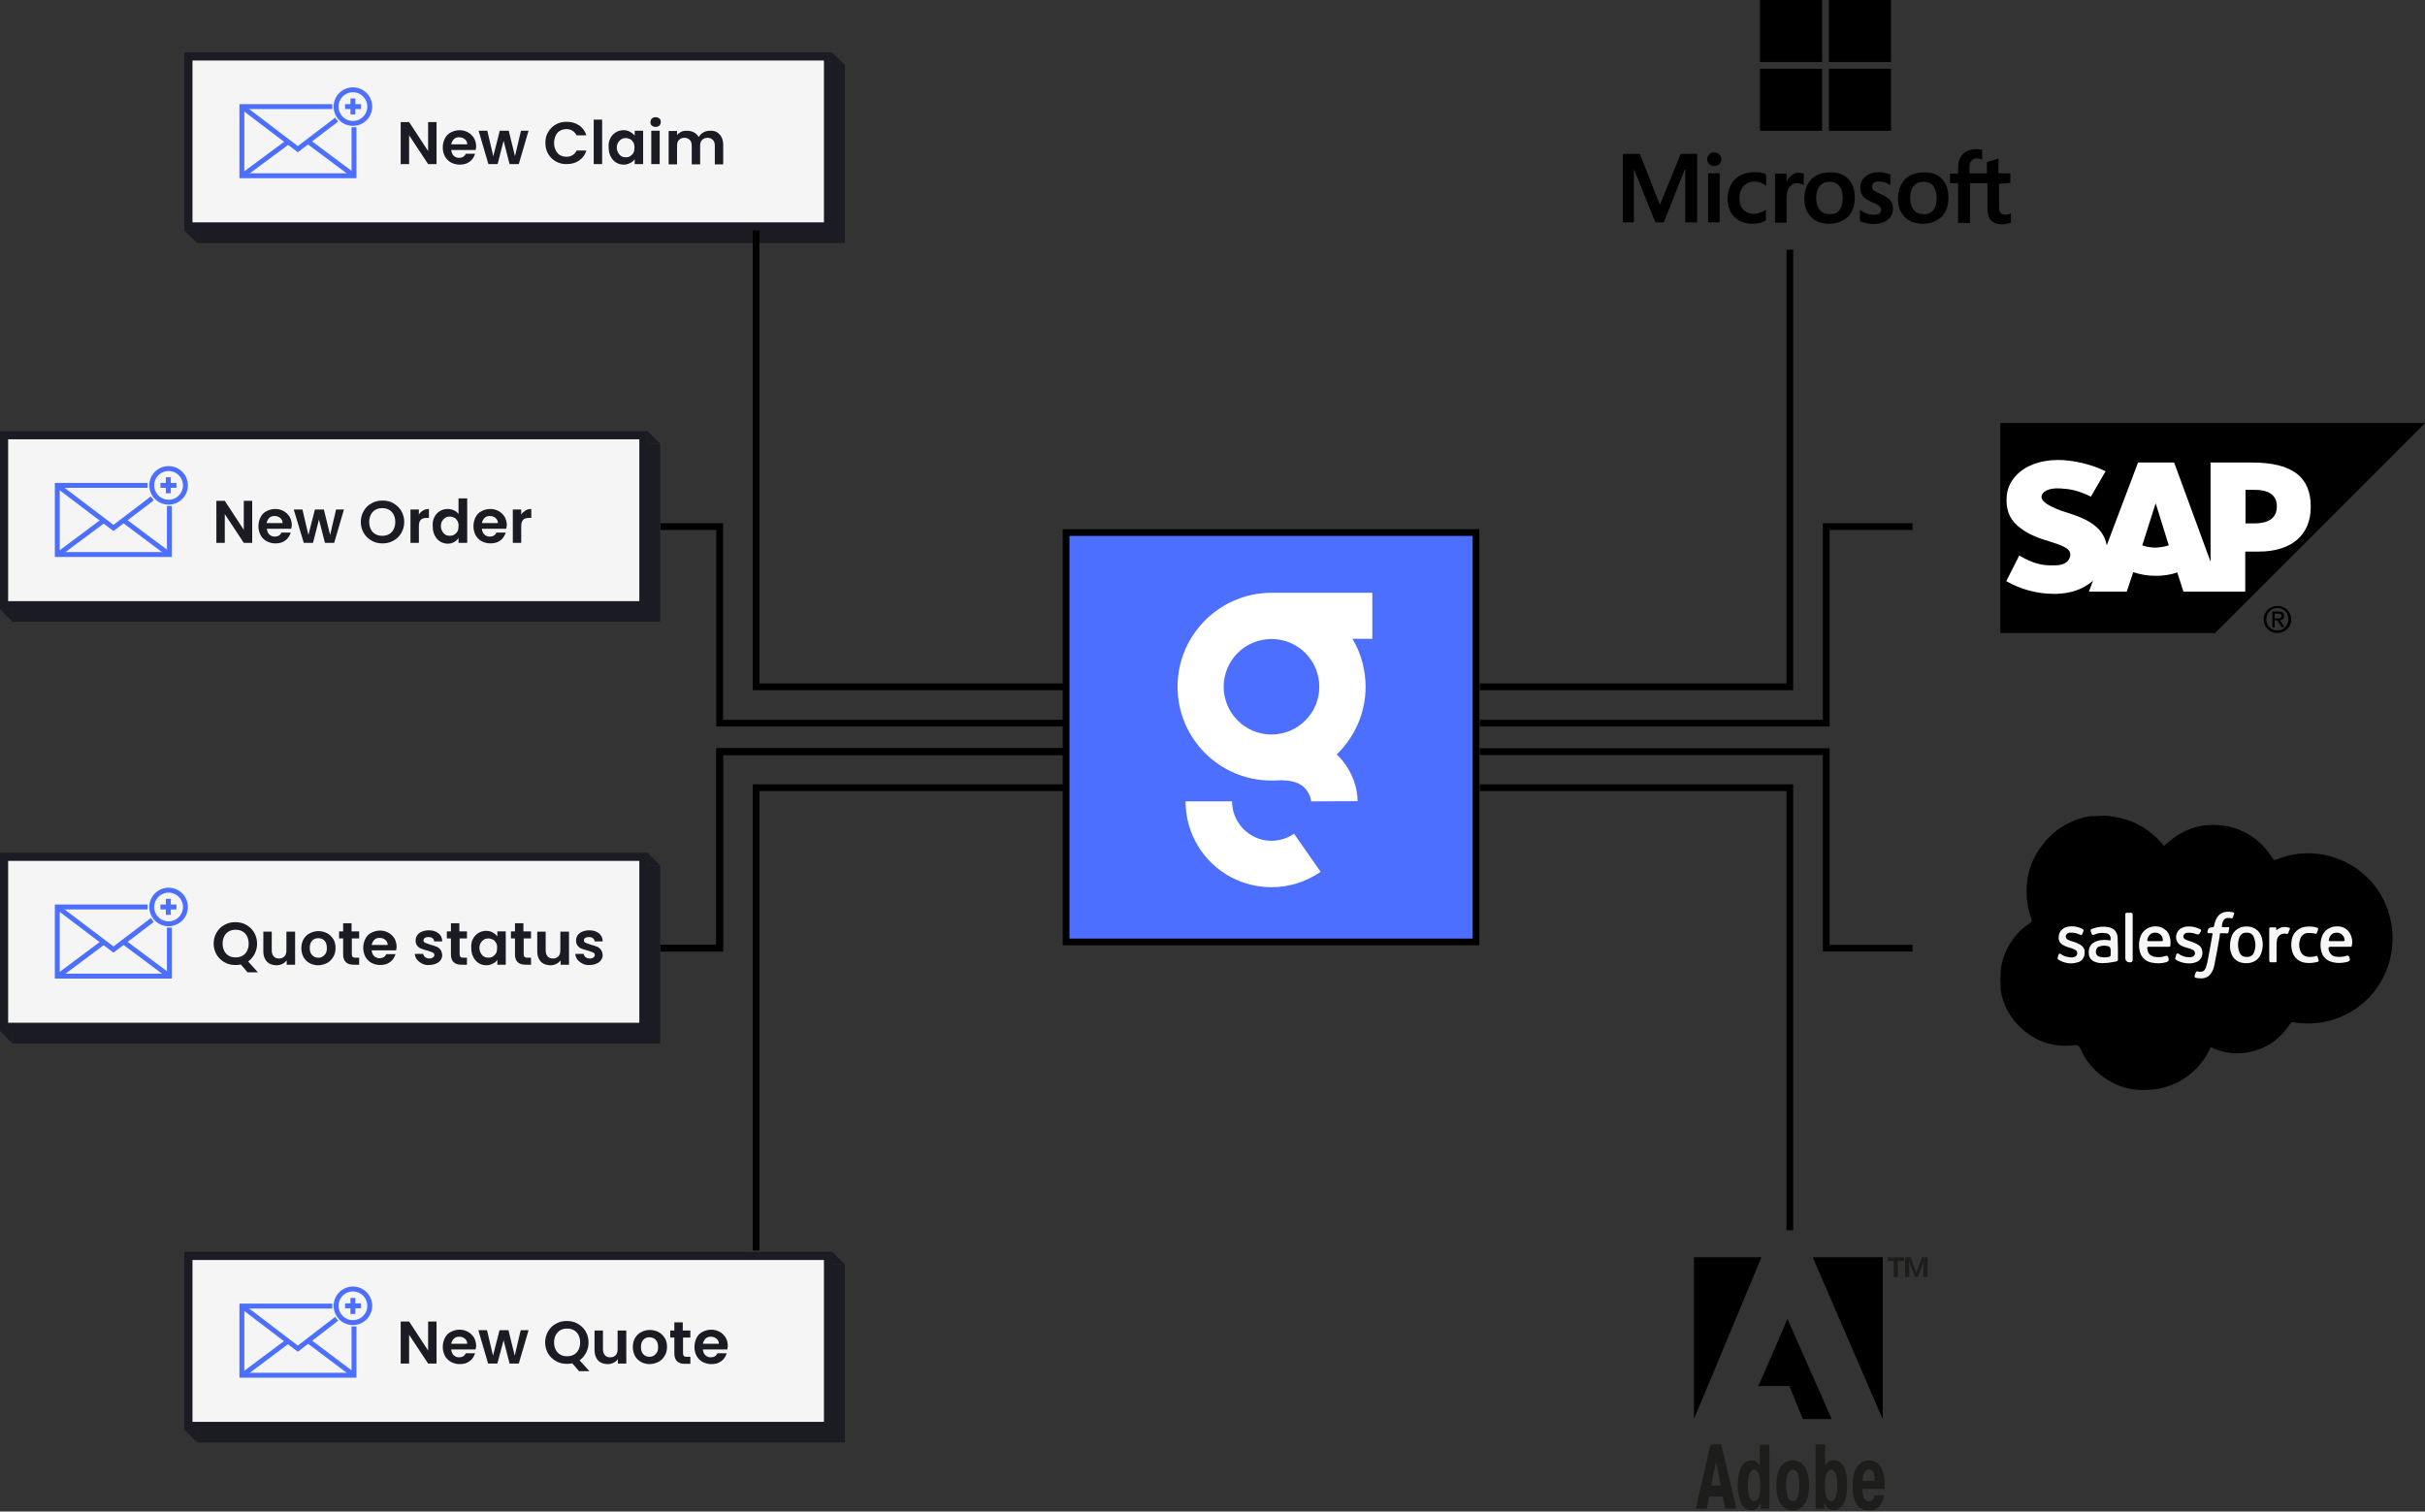<svg width="1033" height="644" viewBox="0 0 1033 644" fill="none" xmlns="http://www.w3.org/2000/svg">
<rect x="0" y="0" width="1033" height="644" fill="#333333" stroke="none"/>
<g clip-path="url(#clip0_4046_9395)">
<path d="M359.885 27.631H83.958V103.523H359.885V27.631Z" fill="#1B1C23"/>
<path d="M352.715 24.048H80.257V96.475H352.715V24.048Z" fill="#F5F5F5"/>
<path d="M350.98 25.78V94.741H81.992V25.78H350.98ZM354.45 22.314H78.522V98.207H354.45V22.314Z" fill="#1B1C23"/>
<path d="M83.958 103.521L78.522 98.207H83.958V103.521Z" fill="#1B1C23"/>
<path d="M354.448 22.314L359.884 27.628H354.448V22.314Z" fill="#1B1C23"/>
<path d="M185.955 69.909H182.37L174.275 57.665V69.909H170.69V52.005H174.275L182.37 64.365V52.005H185.955V69.909Z" fill="#1B1C23"/>
<path d="M202.608 63.903H192.2C192.316 64.943 192.663 65.751 193.241 66.329C193.819 66.906 194.629 67.253 195.554 67.253C196.942 67.253 197.867 66.675 198.445 65.52H202.377C201.914 66.906 201.22 68.062 200.064 68.87C198.908 69.794 197.52 70.141 195.785 70.141C194.397 70.141 193.241 69.794 192.085 69.217C191.044 68.639 190.119 67.715 189.54 66.675C188.962 65.52 188.615 64.25 188.615 62.864C188.615 61.362 188.962 60.091 189.54 58.936C190.119 57.781 190.928 56.972 192.085 56.395C193.241 55.817 194.397 55.471 195.785 55.471C197.173 55.471 198.329 55.817 199.37 56.395C200.411 56.972 201.22 57.781 201.914 58.821C202.493 59.86 202.839 61.131 202.839 62.517C202.724 63.095 202.724 63.557 202.608 63.903ZM199.023 61.477C199.023 60.553 198.676 59.86 197.982 59.283C197.289 58.705 196.479 58.474 195.554 58.474C194.629 58.474 193.935 58.705 193.357 59.283C192.778 59.86 192.431 60.553 192.2 61.477H199.023Z" fill="#1B1C23"/>
<path d="M225.158 55.7L220.995 69.908H217.063L214.519 59.974L211.975 69.908H208.043L203.88 55.7H207.58L210.125 66.558L212.9 55.7H216.716L219.376 66.558L221.92 55.7H225.158Z" fill="#1B1C23"/>
<path d="M233.485 56.279C234.294 54.893 235.335 53.853 236.723 53.045C238.11 52.236 239.614 51.89 241.348 51.89C243.314 51.89 245.165 52.352 246.668 53.391C248.171 54.431 249.212 55.817 249.79 57.665H245.627C245.165 56.857 244.586 56.164 243.893 55.702C243.199 55.239 242.274 55.008 241.348 55.008C240.308 55.008 239.382 55.239 238.573 55.702C237.763 56.164 237.07 56.857 236.723 57.781C236.26 58.705 236.029 59.745 236.029 60.9C236.029 62.055 236.26 63.094 236.723 64.019C237.185 64.943 237.763 65.636 238.573 66.098C239.382 66.56 240.308 66.791 241.348 66.791C242.274 66.791 243.199 66.56 243.893 66.098C244.586 65.636 245.165 65.058 245.627 64.134H249.79C249.212 65.982 248.171 67.368 246.668 68.408C245.165 69.448 243.43 69.91 241.348 69.91C239.614 69.91 238.11 69.563 236.723 68.755C235.335 67.946 234.294 66.906 233.485 65.52C232.675 64.134 232.328 62.517 232.328 60.784C232.328 59.051 232.675 57.665 233.485 56.279Z" fill="#1B1C23"/>
<path d="M256.498 50.965V69.909H252.913V50.965H256.498Z" fill="#1B1C23"/>
<path d="M259.968 58.936C260.546 57.781 261.356 56.972 262.281 56.395C263.206 55.817 264.362 55.471 265.634 55.471C266.675 55.471 267.6 55.702 268.41 56.164C269.219 56.626 269.798 57.088 270.376 57.781V55.702H273.961V69.91H270.376V67.831C269.913 68.524 269.219 69.101 268.41 69.448C267.6 69.91 266.675 70.141 265.634 70.141C264.478 70.141 263.322 69.794 262.396 69.217C261.471 68.639 260.662 67.715 260.084 66.56C259.505 65.405 259.274 64.134 259.274 62.748C259.158 61.362 259.39 60.091 259.968 58.936ZM269.798 60.669C269.451 60.091 268.988 59.514 268.41 59.283C267.832 59.052 267.253 58.821 266.56 58.821C265.866 58.821 265.288 58.936 264.709 59.283C264.131 59.629 263.669 60.091 263.322 60.669C262.975 61.246 262.743 62.055 262.743 62.864C262.743 63.672 262.975 64.481 263.322 65.058C263.669 65.751 264.131 66.213 264.709 66.56C265.288 66.906 265.866 67.022 266.56 67.022C267.253 67.022 267.832 66.906 268.41 66.56C268.988 66.213 269.451 65.751 269.798 65.174C270.145 64.596 270.26 63.788 270.26 62.979C270.26 61.94 270.145 61.246 269.798 60.669Z" fill="#1B1C23"/>
<path d="M277.661 53.506C277.199 53.159 277.083 52.582 277.083 52.004C277.083 51.426 277.314 50.849 277.661 50.502C278.124 50.156 278.586 49.925 279.28 49.925C279.974 49.925 280.437 50.156 280.899 50.502C281.362 50.849 281.477 51.426 281.477 52.004C281.477 52.582 281.246 53.159 280.899 53.506C280.437 53.852 279.974 54.083 279.28 54.083C278.586 54.083 278.124 53.852 277.661 53.506ZM281.015 55.7V69.909H277.43V55.7H281.015Z" fill="#1B1C23"/>
<path d="M306.457 57.203C307.497 58.242 308.076 59.744 308.076 61.708V70.025H304.491V62.17C304.491 61.014 304.259 60.206 303.681 59.628C303.103 59.051 302.293 58.704 301.368 58.704C300.443 58.704 299.634 59.051 299.055 59.628C298.477 60.206 298.246 61.014 298.246 62.17V70.025H294.661V62.17C294.661 61.014 294.43 60.206 293.851 59.628C293.273 59.051 292.464 58.704 291.538 58.704C290.498 58.704 289.804 59.051 289.226 59.628C288.647 60.206 288.416 61.014 288.416 62.17V70.025H284.831V55.816H288.416V57.549C288.879 56.971 289.457 56.509 290.151 56.163C290.845 55.816 291.654 55.701 292.579 55.701C293.736 55.701 294.661 55.932 295.586 56.394C296.511 56.856 297.089 57.549 297.668 58.358C298.13 57.549 298.824 56.856 299.634 56.394C300.443 55.932 301.484 55.701 302.525 55.701C304.028 55.585 305.416 56.047 306.457 57.203Z" fill="#1B1C23"/>
<path d="M150.8 54.198V74.875H103.039V45.419H141.549" stroke="#4C6FFF" stroke-width="2.094" stroke-miterlimit="10"/>
<path d="M103.039 45.419L126.862 63.555L143.399 50.964" stroke="#4C6FFF" stroke-width="2.094" stroke-miterlimit="10"/>
<path d="M150.8 74.875L131.141 60.205" stroke="#4C6FFF" stroke-width="2.094" stroke-miterlimit="10"/>
<path d="M103.271 74.875L123.046 60.205" stroke="#4C6FFF" stroke-width="2.094" stroke-miterlimit="10"/>
<path d="M150.337 52.581C154.297 52.581 157.507 49.375 157.507 45.42C157.507 41.464 154.297 38.258 150.337 38.258C146.377 38.258 143.167 41.464 143.167 45.42C143.167 49.375 146.377 52.581 150.337 52.581Z" stroke="#4C6FFF" stroke-width="2.094" stroke-miterlimit="10"/>
<path d="M150.338 41.954V48.769" stroke="#4C6FFF" stroke-width="2.094" stroke-miterlimit="10"/>
<path d="M146.983 45.419H153.806" stroke="#4C6FFF" stroke-width="2.094" stroke-miterlimit="10"/>
<path d="M281.246 368.741H5.319V444.634H281.246V368.741Z" fill="#1B1C23"/>
<path d="M274.192 365.043H1.734V437.47H274.192V365.043Z" fill="#F5F5F5"/>
<path d="M272.342 366.776V435.737H3.469V366.776H272.342ZM275.812 363.311H0V439.203H275.927V363.311H275.812Z" fill="#1B1C23"/>
<path d="M5.32 444.633L0 439.204H5.32V444.633Z" fill="#1B1C23"/>
<path d="M275.811 363.312L281.246 368.741H275.811V363.312Z" fill="#1B1C23"/>
<path d="M105.352 414.137L102.576 410.903C101.767 411.134 101.073 411.134 100.263 411.134C98.529 411.134 97.025 410.787 95.638 409.979C94.25 409.17 93.093 408.131 92.284 406.744C91.474 405.358 91.012 403.741 91.012 402.008C91.012 400.276 91.474 398.659 92.284 397.272C93.093 395.886 94.25 394.731 95.638 394.038C97.025 393.229 98.529 392.883 100.263 392.883C101.998 392.883 103.501 393.229 104.889 394.038C106.277 394.847 107.433 395.886 108.243 397.272C109.052 398.659 109.515 400.276 109.515 402.008C109.515 403.626 109.168 405.012 108.474 406.398C107.78 407.669 106.855 408.824 105.699 409.632L109.862 414.253H105.352V414.137ZM95.522 405.127C95.984 406.051 96.678 406.744 97.488 407.206C98.297 407.669 99.222 407.9 100.379 407.9C101.535 407.9 102.461 407.669 103.27 407.206C104.08 406.744 104.773 406.051 105.236 405.127C105.699 404.203 105.93 403.164 105.93 402.008C105.93 400.853 105.699 399.814 105.236 398.89C104.773 397.965 104.08 397.272 103.27 396.81C102.461 396.348 101.535 396.117 100.379 396.117C99.222 396.117 98.297 396.348 97.488 396.81C96.678 397.272 95.984 397.965 95.522 398.89C95.059 399.814 94.828 400.853 94.828 402.008C94.828 403.164 95.059 404.203 95.522 405.127Z" fill="#1B1C23"/>
<path d="M125.705 396.811V411.019H122.12V409.17C121.658 409.748 121.079 410.326 120.27 410.672C119.576 411.019 118.767 411.25 117.841 411.25C116.685 411.25 115.76 411.019 114.835 410.557C113.909 410.095 113.331 409.402 112.869 408.477C112.406 407.553 112.175 406.514 112.175 405.243V396.926H115.76V404.781C115.76 405.936 115.991 406.745 116.569 407.438C117.148 408.131 117.957 408.362 118.882 408.362C119.923 408.362 120.617 408.015 121.195 407.438C121.773 406.86 122.005 405.936 122.005 404.781V396.926H125.705V396.811Z" fill="#1B1C23"/>
<path d="M131.834 410.325C130.793 409.747 129.868 408.823 129.289 407.784C128.711 406.628 128.364 405.358 128.364 403.972C128.364 402.586 128.711 401.199 129.289 400.16C129.983 399.005 130.793 398.196 131.949 397.618C133.106 397.041 134.262 396.694 135.65 396.694C137.038 396.694 138.31 397.041 139.35 397.618C140.507 398.196 141.316 399.12 142.01 400.16C142.704 401.315 142.935 402.586 142.935 403.972C142.935 405.358 142.588 406.744 141.895 407.784C141.201 408.939 140.391 409.747 139.235 410.325C138.078 410.902 136.806 411.249 135.419 411.249C134.146 411.249 132.99 410.902 131.834 410.325ZM137.385 407.553C137.963 407.206 138.425 406.744 138.772 406.166C139.119 405.589 139.235 404.78 139.235 403.856C139.235 402.47 138.888 401.43 138.194 400.737C137.5 400.044 136.575 399.698 135.534 399.698C134.493 399.698 133.684 400.044 132.99 400.737C132.296 401.43 131.949 402.47 131.949 403.856C131.949 405.242 132.296 406.282 132.99 406.975C133.684 407.668 134.493 408.015 135.534 408.015C136.228 408.13 136.806 407.899 137.385 407.553Z" fill="#1B1C23"/>
<path d="M149.875 399.699V406.63C149.875 407.092 149.99 407.438 150.222 407.669C150.453 407.9 150.8 408.016 151.378 408.016H152.997V411.019H150.684C147.677 411.019 146.174 409.518 146.174 406.63V399.814H144.439V396.811H146.174V393.346H149.759V396.811H152.997V399.814H149.875V399.699Z" fill="#1B1C23"/>
<path d="M168.724 404.894H158.316C158.432 405.934 158.779 406.743 159.357 407.32C159.935 407.898 160.745 408.244 161.67 408.244C163.058 408.244 163.983 407.667 164.561 406.512H168.493C168.031 407.898 167.337 409.053 166.18 409.861C165.024 410.786 163.636 411.132 161.901 411.132C160.514 411.132 159.357 410.786 158.201 410.208C157.16 409.63 156.235 408.706 155.657 407.667C155.078 406.512 154.731 405.241 154.731 403.855C154.731 402.353 155.078 401.082 155.657 399.927C156.235 398.772 157.044 397.964 158.201 397.386C159.357 396.808 160.514 396.462 161.901 396.462C163.289 396.462 164.446 396.808 165.486 397.386C166.527 397.964 167.337 398.772 168.031 399.812C168.609 400.851 168.956 402.122 168.956 403.508C168.84 404.086 168.84 404.548 168.724 404.894ZM165.139 402.584C165.139 401.66 164.792 400.967 164.099 400.389C163.405 399.812 162.595 399.581 161.67 399.581C160.745 399.581 160.051 399.812 159.473 400.389C158.895 400.967 158.548 401.66 158.316 402.584H165.139Z" fill="#1B1C23"/>
<path d="M179.826 410.557C178.901 410.095 178.207 409.517 177.629 408.824C177.051 408.131 176.82 407.322 176.704 406.398H180.289C180.405 406.976 180.636 407.438 181.099 407.784C181.561 408.131 182.139 408.362 182.833 408.362C183.527 408.362 184.105 408.247 184.452 407.9C184.799 407.669 185.03 407.322 185.03 406.86C185.03 406.398 184.799 406.052 184.337 405.821C183.874 405.59 183.065 405.359 182.139 405.012C181.099 404.781 180.173 404.435 179.48 404.204C178.786 403.973 178.207 403.51 177.745 402.933C177.282 402.355 177.051 401.662 177.051 400.623C177.051 399.814 177.282 399.121 177.745 398.428C178.207 397.735 178.901 397.273 179.711 396.926C180.52 396.58 181.561 396.349 182.718 396.349C184.452 396.349 185.724 396.811 186.765 397.619C187.806 398.428 188.384 399.583 188.384 401.085H184.915C184.915 400.507 184.684 400.045 184.221 399.699C183.758 399.352 183.296 399.236 182.486 399.236C181.792 399.236 181.33 399.352 180.983 399.583C180.636 399.814 180.405 400.161 180.405 400.623C180.405 401.085 180.636 401.431 181.099 401.662C181.561 401.893 182.371 402.124 183.296 402.471C184.337 402.702 185.146 403.048 185.84 403.279C186.534 403.51 187.112 403.973 187.575 404.55C188.037 405.128 188.269 405.936 188.384 406.86C188.384 407.669 188.153 408.362 187.69 409.055C187.228 409.748 186.534 410.21 185.724 410.557C184.915 410.903 183.874 411.134 182.718 411.134C181.792 411.25 180.752 411.019 179.826 410.557Z" fill="#1B1C23"/>
<path d="M195.785 399.699V406.63C195.785 407.092 195.901 407.438 196.132 407.669C196.363 407.9 196.71 408.016 197.288 408.016H198.907V411.019H196.594C193.588 411.019 192.084 409.518 192.084 406.63V399.814H190.35V396.811H192.084V393.346H195.669V396.811H198.907V399.814H195.785V399.699Z" fill="#1B1C23"/>
<path d="M201.451 400.045C202.03 398.89 202.839 398.082 203.764 397.504C204.689 396.927 205.846 396.58 207.118 396.58C208.159 396.58 209.084 396.811 209.893 397.273C210.703 397.735 211.281 398.197 211.859 398.89V396.811H215.444V411.019H211.859V408.94C211.397 409.633 210.703 410.211 209.893 410.557C209.084 411.019 208.159 411.25 207.118 411.25C205.961 411.25 204.805 410.904 203.88 410.326C202.955 409.749 202.145 408.825 201.567 407.669C200.989 406.514 200.757 405.244 200.757 403.857C200.642 402.356 200.873 401.085 201.451 400.045ZM211.281 401.663C210.934 401.085 210.472 400.508 209.893 400.276C209.315 400.045 208.737 399.814 208.043 399.814C207.349 399.814 206.771 399.93 206.193 400.276C205.614 400.623 205.152 401.085 204.805 401.663C204.458 402.24 204.227 403.049 204.227 403.857C204.227 404.666 204.458 405.475 204.805 406.052C205.152 406.745 205.614 407.207 206.193 407.554C206.771 407.9 207.349 408.016 208.043 408.016C208.737 408.016 209.315 407.9 209.893 407.554C210.472 407.207 210.934 406.745 211.281 406.168C211.628 405.59 211.744 404.782 211.744 403.973C211.859 403.049 211.628 402.24 211.281 401.663Z" fill="#1B1C23"/>
<path d="M223.077 399.699V406.63C223.077 407.092 223.193 407.438 223.424 407.669C223.655 407.9 224.002 408.016 224.58 408.016H226.199V411.019H223.886C220.88 411.019 219.376 409.518 219.376 406.63V399.814H217.642V396.811H219.376V393.346H222.961V396.811H226.199V399.814H223.077V399.699Z" fill="#1B1C23"/>
<path d="M242.39 396.811V411.019H238.805V409.17C238.342 409.748 237.764 410.326 236.954 410.672C236.261 411.019 235.451 411.25 234.526 411.25C233.37 411.25 232.444 411.019 231.519 410.557C230.594 410.095 230.016 409.402 229.553 408.477C229.091 407.553 228.859 406.514 228.859 405.243V396.926H232.444V404.781C232.444 405.936 232.676 406.745 233.254 407.438C233.832 408.131 234.642 408.362 235.567 408.362C236.608 408.362 237.301 408.015 237.88 407.438C238.458 406.86 238.689 405.936 238.689 404.781V396.926H242.39V396.811Z" fill="#1B1C23"/>
<path d="M248.171 410.557C247.246 410.095 246.552 409.517 245.974 408.824C245.396 408.131 245.164 407.322 245.049 406.398H248.634C248.749 406.976 248.981 407.438 249.443 407.784C249.906 408.131 250.484 408.362 251.178 408.362C251.872 408.362 252.45 408.247 252.797 407.9C253.144 407.669 253.375 407.322 253.375 406.86C253.375 406.398 253.144 406.052 252.681 405.821C252.219 405.59 251.409 405.359 250.484 405.012C249.443 404.781 248.518 404.435 247.824 404.204C247.13 403.973 246.552 403.51 246.09 402.933C245.627 402.355 245.396 401.662 245.396 400.623C245.396 399.814 245.627 399.121 246.09 398.428C246.552 397.735 247.246 397.273 248.056 396.926C248.865 396.58 249.906 396.349 251.062 396.349C252.797 396.349 254.069 396.811 255.11 397.619C256.151 398.428 256.729 399.583 256.729 401.085H253.26C253.26 400.507 253.028 400.045 252.566 399.699C252.103 399.352 251.641 399.236 250.831 399.236C250.137 399.236 249.675 399.352 249.328 399.583C248.981 399.814 248.749 400.161 248.749 400.623C248.749 401.085 248.981 401.431 249.443 401.662C249.906 401.893 250.715 402.124 251.641 402.471C252.681 402.702 253.491 403.048 254.185 403.279C254.879 403.51 255.457 403.973 255.919 404.55C256.382 405.128 256.613 405.936 256.729 406.86C256.729 407.669 256.498 408.362 256.035 409.055C255.572 409.748 254.879 410.21 254.069 410.557C253.26 410.903 252.219 411.134 251.062 411.134C250.137 411.25 249.096 411.019 248.171 410.557Z" fill="#1B1C23"/>
<path d="M72.162 395.192V415.869H24.4V386.413H62.91" stroke="#4C6FFF" stroke-width="2.094" stroke-miterlimit="10"/>
<path d="M24.4 386.413L48.339 404.549L64.876 391.958" stroke="#4C6FFF" stroke-width="2.094" stroke-miterlimit="10"/>
<path d="M72.162 415.869L52.502 401.199" stroke="#4C6FFF" stroke-width="2.094" stroke-miterlimit="10"/>
<path d="M24.747 415.869L44.407 401.199" stroke="#4C6FFF" stroke-width="2.094" stroke-miterlimit="10"/>
<path d="M71.814 393.576C75.774 393.576 78.984 390.369 78.984 386.414C78.984 382.458 75.774 379.252 71.814 379.252C67.855 379.252 64.644 382.458 64.644 386.414C64.644 390.369 67.855 393.576 71.814 393.576Z" stroke="#4C6FFF" stroke-width="2.094" stroke-miterlimit="10"/>
<path d="M71.699 382.949V389.765" stroke="#4C6FFF" stroke-width="2.094" stroke-miterlimit="10"/>
<path d="M68.345 386.413H75.168" stroke="#4C6FFF" stroke-width="2.094" stroke-miterlimit="10"/>
<path d="M281.246 189.001H5.319V264.893H281.246V189.001Z" fill="#1B1C23"/>
<path d="M274.192 185.42H1.734V257.847H274.192V185.42Z" fill="#F5F5F5"/>
<path d="M272.342 187.153V256.114H3.469V187.153H272.342ZM275.812 183.688H0V259.58H275.927V183.688H275.812Z" fill="#1B1C23"/>
<path d="M5.32 264.895L0 259.581H5.32V264.895Z" fill="#1B1C23"/>
<path d="M275.811 183.688L281.246 189.001H275.811V183.688Z" fill="#1B1C23"/>
<path d="M107.433 231.279H103.848L95.753 219.034V231.279H92.168V213.374H95.753L103.848 225.734V213.374H107.433V231.279Z" fill="#1B1C23"/>
<path d="M124.086 225.272H113.678C113.793 226.312 114.14 227.121 114.719 227.698C115.297 228.276 116.106 228.622 117.031 228.622C118.419 228.622 119.344 228.045 119.923 226.89H123.854C123.392 228.276 122.698 229.431 121.542 230.239C120.385 231.164 118.997 231.51 117.263 231.51C115.875 231.51 114.719 231.164 113.562 230.586C112.521 230.008 111.596 229.084 111.018 228.045C110.44 226.89 110.093 225.619 110.093 224.233C110.093 222.731 110.44 221.46 111.018 220.305C111.596 219.15 112.406 218.342 113.562 217.764C114.719 217.186 115.875 216.84 117.263 216.84C118.65 216.84 119.807 217.186 120.848 217.764C121.888 218.342 122.698 219.15 123.392 220.19C123.97 221.229 124.317 222.5 124.317 223.886C124.201 224.464 124.086 224.926 124.086 225.272ZM120.385 222.847C120.385 221.922 120.038 221.229 119.344 220.652C118.65 220.074 117.841 219.843 116.916 219.843C115.991 219.843 115.297 220.074 114.719 220.652C114.14 221.229 113.793 221.922 113.562 222.847H120.385Z" fill="#1B1C23"/>
<path d="M146.521 217.07L142.358 231.278H138.426L135.882 221.344L133.338 231.278H129.406L125.127 217.07H128.828L131.372 227.929L134.147 217.07H137.963L140.623 227.929L143.167 217.07H146.521Z" fill="#1B1C23"/>
<path d="M158.316 230.354C156.928 229.545 155.772 228.506 154.963 227.119C154.153 225.733 153.69 224.116 153.69 222.383C153.69 220.651 154.153 219.033 154.963 217.647C155.772 216.261 156.928 215.106 158.316 214.413C159.704 213.604 161.207 213.258 162.942 213.258C164.677 213.258 166.18 213.604 167.568 214.413C168.955 215.222 170.112 216.261 170.921 217.647C171.731 219.033 172.194 220.651 172.194 222.383C172.194 224.116 171.731 225.733 170.921 227.119C170.112 228.506 168.955 229.661 167.568 230.354C166.18 231.162 164.677 231.509 162.942 231.509C161.207 231.509 159.704 231.162 158.316 230.354ZM165.717 227.581C166.527 227.119 167.221 226.426 167.683 225.502C168.146 224.578 168.377 223.539 168.377 222.383C168.377 221.228 168.146 220.189 167.683 219.265C167.221 218.34 166.527 217.647 165.717 217.185C164.908 216.723 163.983 216.492 162.826 216.492C161.67 216.492 160.745 216.723 159.935 217.185C159.126 217.647 158.432 218.34 157.969 219.265C157.507 220.189 157.275 221.228 157.275 222.383C157.275 223.539 157.507 224.578 157.969 225.502C158.432 226.426 159.126 227.119 159.935 227.581C160.745 228.044 161.67 228.275 162.826 228.275C163.983 228.275 164.908 228.044 165.717 227.581Z" fill="#1B1C23"/>
<path d="M180.173 217.533C180.867 217.071 181.792 216.84 182.717 216.84V220.652H181.792C180.636 220.652 179.826 220.883 179.248 221.46C178.67 222.038 178.438 222.962 178.438 224.233V231.279H174.854V217.071H178.438V219.266C178.785 218.573 179.364 217.995 180.173 217.533Z" fill="#1B1C23"/>
<path d="M185.029 220.305C185.608 219.15 186.417 218.342 187.342 217.764C188.267 217.187 189.424 216.84 190.696 216.84C191.621 216.84 192.546 217.071 193.356 217.418C194.165 217.764 194.859 218.342 195.322 219.035V212.335H199.022V231.279H195.322V229.2C194.859 229.893 194.281 230.471 193.471 230.933C192.662 231.395 191.737 231.626 190.696 231.626C189.54 231.626 188.383 231.279 187.458 230.702C186.533 230.124 185.723 229.2 185.145 228.045C184.567 226.89 184.336 225.619 184.336 224.233C184.22 222.731 184.451 221.461 185.029 220.305ZM194.859 221.923C194.512 221.345 194.05 220.767 193.471 220.536C192.893 220.305 192.315 220.074 191.621 220.074C190.927 220.074 190.349 220.19 189.771 220.536C189.193 220.883 188.73 221.345 188.383 221.923C188.036 222.5 187.805 223.309 187.805 224.117C187.805 224.926 188.036 225.735 188.383 226.312C188.73 227.005 189.193 227.467 189.771 227.814C190.349 228.16 190.927 228.276 191.621 228.276C192.315 228.276 192.893 228.16 193.471 227.814C194.05 227.467 194.512 227.005 194.859 226.428C195.206 225.85 195.322 225.041 195.322 224.233C195.437 223.309 195.206 222.616 194.859 221.923Z" fill="#1B1C23"/>
<path d="M215.676 225.272H205.268C205.383 226.312 205.73 227.121 206.308 227.698C206.887 228.276 207.696 228.622 208.621 228.622C210.009 228.622 210.934 228.045 211.512 226.89H215.444C214.982 228.276 214.288 229.431 213.131 230.239C211.975 231.164 210.587 231.51 208.853 231.51C207.465 231.51 206.308 231.164 205.152 230.586C204.111 230.008 203.186 229.084 202.608 228.045C202.03 226.89 201.683 225.619 201.683 224.233C201.683 222.731 202.03 221.46 202.608 220.305C203.186 219.15 203.996 218.342 205.152 217.764C206.308 217.186 207.465 216.84 208.853 216.84C210.24 216.84 211.397 217.186 212.438 217.764C213.478 218.342 214.288 219.15 214.982 220.19C215.56 221.229 215.907 222.5 215.907 223.886C215.791 224.464 215.676 224.926 215.676 225.272ZM212.091 222.847C212.091 221.922 211.744 221.229 211.05 220.652C210.356 220.074 209.546 219.843 208.621 219.843C207.696 219.843 207.002 220.074 206.424 220.652C205.846 221.229 205.499 221.922 205.268 222.847H212.091Z" fill="#1B1C23"/>
<path d="M223.771 217.533C224.465 217.071 225.39 216.84 226.315 216.84V220.652H225.39C224.233 220.652 223.424 220.883 222.846 221.46C222.267 222.038 222.036 222.962 222.036 224.233V231.279H218.451V217.071H222.036V219.266C222.383 218.573 223.077 217.995 223.771 217.533Z" fill="#1B1C23"/>
<path d="M72.162 215.57V236.247H24.401V206.791H62.911" stroke="#4C6FFF" stroke-width="2.094" stroke-miterlimit="10"/>
<path d="M24.401 206.791L48.34 224.927L64.877 212.336" stroke="#4C6FFF" stroke-width="2.094" stroke-miterlimit="10"/>
<path d="M72.162 236.247L52.503 221.577" stroke="#4C6FFF" stroke-width="2.094" stroke-miterlimit="10"/>
<path d="M24.748 236.247L44.408 221.577" stroke="#4C6FFF" stroke-width="2.094" stroke-miterlimit="10"/>
<path d="M71.815 213.954C75.775 213.954 78.985 210.747 78.985 206.792C78.985 202.836 75.775 199.63 71.815 199.63C67.856 199.63 64.645 202.836 64.645 206.792C64.645 210.747 67.856 213.954 71.815 213.954Z" stroke="#4C6FFF" stroke-width="2.094" stroke-miterlimit="10"/>
<path d="M71.7 203.326V210.141" stroke="#4C6FFF" stroke-width="2.094" stroke-miterlimit="10"/>
<path d="M68.346 206.791H75.169" stroke="#4C6FFF" stroke-width="2.094" stroke-miterlimit="10"/>
<path d="M359.885 538.661H83.958V614.553H359.885V538.661Z" fill="#1B1C23"/>
<path d="M352.715 535.079H80.257V607.506H352.715V535.079Z" fill="#F5F5F5"/>
<path d="M350.98 536.812V605.774H81.992V536.812H350.98ZM354.45 533.347H78.522V609.239H354.45V533.347Z" fill="#1B1C23"/>
<path d="M83.958 614.553L78.522 609.124H83.958V614.553Z" fill="#1B1C23"/>
<path d="M354.448 533.23L359.884 538.66H354.448V533.23Z" fill="#1B1C23"/>
<path d="M185.955 580.938H182.37L174.275 568.693V580.938H170.69V563.033H174.275L182.37 575.393V563.033H185.955V580.938Z" fill="#1B1C23"/>
<path d="M202.608 574.931H192.2C192.316 575.971 192.663 576.78 193.241 577.357C193.819 577.935 194.629 578.281 195.554 578.281C196.942 578.281 197.867 577.704 198.445 576.549H202.377C201.914 577.935 201.22 579.09 200.064 579.899C198.908 580.823 197.52 581.169 195.785 581.169C194.397 581.169 193.241 580.823 192.085 580.245C191.044 579.668 190.119 578.743 189.54 577.704C188.962 576.549 188.615 575.278 188.615 573.892C188.615 572.39 188.962 571.12 189.54 569.964C190.119 568.809 190.928 568.001 192.085 567.423C193.241 566.846 194.397 566.499 195.785 566.499C197.173 566.499 198.329 566.846 199.37 567.423C200.411 568.001 201.22 568.809 201.914 569.849C202.493 570.889 202.839 572.159 202.839 573.545C202.724 574.007 202.724 574.469 202.608 574.931ZM199.023 572.506C199.023 571.582 198.676 570.889 197.982 570.311C197.289 569.733 196.479 569.502 195.554 569.502C194.629 569.502 193.935 569.733 193.357 570.311C192.778 570.889 192.431 571.582 192.2 572.506H199.023Z" fill="#1B1C23"/>
<path d="M225.159 566.729L220.996 580.938H217.064L214.52 571.004L211.86 580.938H207.928L203.765 566.729H207.465L210.009 577.588L212.785 566.729H216.601L219.261 577.588L221.805 566.729H225.159Z" fill="#1B1C23"/>
<path d="M246.553 584.057L243.777 580.823C242.968 581.054 242.274 581.054 241.464 581.054C239.73 581.054 238.226 580.707 236.839 579.899C235.451 579.09 234.294 578.051 233.485 576.664C232.675 575.278 232.213 573.661 232.213 571.928C232.213 570.196 232.675 568.578 233.485 567.192C234.294 565.806 235.451 564.651 236.839 563.958C238.226 563.149 239.73 562.803 241.464 562.803C243.199 562.803 244.702 563.149 246.09 563.958C247.478 564.766 248.634 565.806 249.444 567.192C250.253 568.578 250.716 570.196 250.716 571.928C250.716 573.545 250.369 574.932 249.675 576.318C248.981 577.588 248.056 578.744 246.9 579.552L251.063 584.173H246.553V584.057ZM236.723 575.047C237.186 575.971 237.879 576.664 238.689 577.126C239.498 577.588 240.424 577.819 241.58 577.819C242.737 577.819 243.662 577.588 244.471 577.126C245.281 576.664 245.975 575.971 246.437 575.047C246.9 574.123 247.131 573.083 247.131 571.928C247.131 570.773 246.9 569.734 246.437 568.809C245.975 567.885 245.281 567.192 244.471 566.73C243.662 566.268 242.737 566.037 241.58 566.037C240.424 566.037 239.498 566.268 238.689 566.73C237.879 567.192 237.186 567.885 236.723 568.809C236.26 569.734 236.029 570.773 236.029 571.928C236.029 573.083 236.26 574.239 236.723 575.047Z" fill="#1B1C23"/>
<path d="M266.79 566.729V580.938H263.205V579.089C262.743 579.667 262.164 580.245 261.355 580.591C260.661 580.938 259.851 581.169 258.926 581.169C257.77 581.169 256.845 580.938 255.92 580.476C254.994 580.014 254.416 579.32 253.954 578.396C253.491 577.472 253.26 576.433 253.26 575.162V566.845H256.845V574.7C256.845 575.855 257.076 576.664 257.654 577.357C258.232 578.05 259.042 578.281 259.967 578.281C261.008 578.281 261.702 577.934 262.28 577.357C262.858 576.779 263.09 575.855 263.09 574.7V566.845H266.79V566.729Z" fill="#1B1C23"/>
<path d="M273.035 580.245C271.994 579.667 271.069 578.743 270.491 577.704C269.912 576.548 269.565 575.278 269.565 573.892C269.565 572.505 269.912 571.119 270.491 570.08C271.184 568.925 271.994 568.116 273.15 567.538C274.307 566.961 275.463 566.614 276.851 566.614C278.239 566.614 279.511 566.961 280.552 567.538C281.708 568.116 282.518 569.04 283.211 570.08C283.905 571.235 284.137 572.505 284.137 573.892C284.137 575.278 283.79 576.664 283.096 577.704C282.402 578.859 281.592 579.667 280.436 580.245C279.28 580.822 278.007 581.169 276.62 581.169C275.348 581.169 274.076 580.822 273.035 580.245ZM278.47 577.588C279.048 577.241 279.511 576.779 279.858 576.202C280.205 575.624 280.32 574.816 280.32 573.892C280.32 572.505 279.973 571.466 279.28 570.773C278.586 570.08 277.661 569.733 276.62 569.733C275.579 569.733 274.769 570.08 274.076 570.773C273.382 571.466 273.035 572.505 273.035 573.892C273.035 575.278 273.382 576.317 274.076 577.01C274.769 577.704 275.579 578.05 276.62 578.05C277.314 578.05 277.892 577.935 278.47 577.588Z" fill="#1B1C23"/>
<path d="M290.96 569.733V576.664C290.96 577.126 291.075 577.473 291.307 577.704C291.538 577.935 291.885 578.05 292.463 578.05H294.082V581.053H291.769C288.762 581.053 287.259 579.552 287.259 576.664V569.849H285.524V566.845H287.259V563.38H290.844V566.845H294.082V569.849H290.96V569.733Z" fill="#1B1C23"/>
<path d="M309.81 574.931H299.402C299.518 575.971 299.865 576.78 300.443 577.357C301.021 577.935 301.831 578.281 302.756 578.281C304.144 578.281 305.069 577.704 305.647 576.549H309.579C309.116 577.935 308.423 579.09 307.266 579.899C306.11 580.823 304.722 581.169 302.987 581.169C301.6 581.169 300.443 580.823 299.287 580.245C298.246 579.668 297.321 578.743 296.743 577.704C296.164 576.549 295.817 575.278 295.817 573.892C295.817 572.39 296.164 571.12 296.743 569.964C297.321 568.809 298.13 568.001 299.287 567.423C300.443 566.846 301.6 566.499 302.987 566.499C304.375 566.499 305.532 566.846 306.572 567.423C307.613 568.001 308.423 568.809 309.116 569.849C309.695 570.889 310.042 572.159 310.042 573.545C309.926 574.007 309.926 574.469 309.81 574.931ZM306.225 572.506C306.225 571.582 305.878 570.889 305.185 570.311C304.491 569.733 303.681 569.502 302.756 569.502C301.831 569.502 301.137 569.733 300.559 570.311C299.981 570.889 299.634 571.582 299.402 572.506H306.225Z" fill="#1B1C23"/>
<path d="M150.8 565.111V585.903H103.039V556.447H141.549" stroke="#4C6FFF" stroke-width="2.094" stroke-miterlimit="10"/>
<path d="M103.039 556.447L126.862 574.583L143.399 561.876" stroke="#4C6FFF" stroke-width="2.094" stroke-miterlimit="10"/>
<path d="M150.8 585.903L131.141 571.117" stroke="#4C6FFF" stroke-width="2.094" stroke-miterlimit="10"/>
<path d="M103.271 585.903L123.046 571.117" stroke="#4C6FFF" stroke-width="2.094" stroke-miterlimit="10"/>
<path d="M150.337 563.494C154.297 563.494 157.507 560.287 157.507 556.332C157.507 552.376 154.297 549.17 150.337 549.17C146.377 549.17 143.167 552.376 143.167 556.332C143.167 560.287 146.377 563.494 150.337 563.494Z" stroke="#4C6FFF" stroke-width="2.094" stroke-miterlimit="10"/>
<path d="M150.338 552.981V559.797" stroke="#4C6FFF" stroke-width="2.094" stroke-miterlimit="10"/>
<path d="M146.983 556.331H153.806" stroke="#4C6FFF" stroke-width="2.094" stroke-miterlimit="10"/>
<path d="M628.756 226.889H454.133V401.314H628.756V226.889Z" fill="#4C6FFF" stroke="black" stroke-width="2.864" stroke-miterlimit="10"/>
<path d="M541.629 377.982C535.847 377.982 530.064 376.642 524.675 373.87C512.556 367.539 505.027 355.11 505.027 341.422H524.837C524.837 347.671 528.318 353.378 533.869 356.3C539.42 359.234 546.069 358.749 551.227 355.191L562.56 371.421C556.304 375.776 549.007 377.993 541.64 377.993L541.629 377.982Z" fill="white"/>
<path d="M584.498 252.535H541.629C519.518 252.616 501.616 270.497 501.616 292.584C501.616 314.67 519.518 332.551 541.629 332.551C542.496 332.551 543.294 332.551 544.162 332.47C553.032 332.078 555.576 335.324 556.524 336.583C557.715 338.084 558.502 340.221 558.502 341.411L578.311 341.33C578.311 335.636 576.01 329.225 572.136 324.396C571.269 323.287 570.39 322.34 569.442 321.393C576.97 314.115 581.723 303.904 581.723 292.584C581.723 285.376 579.826 278.341 576.103 272.161H584.579V252.535H584.498ZM521.264 292.584C521.264 281.344 530.377 272.242 541.629 272.242C552.881 272.242 561.994 281.344 561.994 292.584C561.994 303.823 552.881 312.926 541.629 312.926C530.377 312.926 521.264 303.823 521.264 292.584Z" fill="white"/>
<path d="M281.361 224.348H306.572V308.095H454.018" stroke="black" stroke-width="2.864" stroke-miterlimit="10"/>
<path d="M322.068 98.207V292.616H454.134" stroke="black" stroke-width="2.864" stroke-miterlimit="10"/>
<path d="M322.068 532.769V335.588H454.134" stroke="black" stroke-width="2.864" stroke-miterlimit="10"/>
<path d="M281.361 403.97H306.572V320.223H454.018" stroke="black" stroke-width="2.864" stroke-miterlimit="10"/>
<path d="M281.361 403.971H306.572V320.224H454.018" stroke="black" stroke-width="2.864" stroke-miterlimit="10"/>
<path fill-rule="evenodd" clip-rule="evenodd" d="M852.099 269.7H943.573L1033 180.246H852.099V269.7Z" fill="black"/>
<path fill-rule="evenodd" clip-rule="evenodd" d="M959.439 197.054H941.653V239.32L926.145 197.054H910.765L897.419 232.355C895.974 223.472 886.838 220.353 879.506 218.065C874.695 216.506 869.653 214.219 869.653 211.701C869.653 209.656 872.417 207.739 877.702 208.097C881.31 208.339 884.432 208.582 890.689 211.574L896.933 200.773C891.163 197.897 883.23 195.968 876.742 195.968C869.167 195.968 862.795 198.37 858.956 202.448C856.192 205.324 854.746 208.813 854.746 212.775C854.631 218.181 856.666 222.143 860.876 225.146C864.356 227.792 868.924 229.467 873.018 230.668C877.945 232.227 882.039 233.544 881.911 236.317C881.911 237.402 881.426 238.361 880.709 239.077C879.506 240.394 877.586 240.879 874.938 240.879C869.884 240.995 866.161 240.163 860.159 236.675L854.631 247.602C860.517 250.964 867.618 253.008 874.822 253.008H875.782C882.027 252.893 887.081 251.091 891.047 247.845C891.29 247.729 891.533 247.487 891.649 247.244L889.844 252.05H905.954L908.718 243.767C911.597 244.726 914.731 245.327 918.212 245.327C921.693 245.327 924.7 244.842 927.464 243.883L930.112 252.05H956.432V235H962.203C976.15 235 984.326 227.919 984.326 216.032C984.441 203.187 976.393 197.065 959.439 197.065V197.054ZM918.328 233.313C916.281 233.313 914.245 232.955 912.557 232.355L918.212 214.589H918.328L923.855 232.355C922.294 232.84 920.375 233.198 918.328 233.313ZM960.515 222.986H956.548V208.697H960.515C965.8 208.697 969.893 210.499 969.893 215.778C969.893 221.057 965.811 222.986 960.515 222.986Z" fill="white"/>
<path d="M965.441 263.808C965.441 261.047 967.488 259.003 970.125 259.003C972.761 259.003 974.808 261.047 974.808 263.808C974.808 266.569 972.761 268.613 970.125 268.613C967.488 268.613 965.441 266.696 965.441 263.808ZM970.136 269.699C973.259 269.699 976.023 267.296 976.023 263.935C976.023 260.574 973.259 258.171 970.136 258.171C967.014 258.171 964.25 260.574 964.25 263.935C964.25 267.181 966.898 269.699 970.136 269.699ZM968.934 264.293H970.136L971.94 267.169H973.143L971.223 264.293C972.183 264.178 973.027 263.692 973.027 262.491C973.027 261.174 972.31 260.574 970.622 260.574H967.974V267.296H968.934V264.293ZM968.934 263.45V261.405H970.379C971.096 261.405 971.825 261.521 971.825 262.364C971.825 263.45 971.108 263.45 970.264 263.45C970.148 263.45 968.945 263.45 968.945 263.45H968.934Z" fill="black"/>
<path d="M899.697 347.901C905.468 348.617 910.996 350.777 915.679 354.381C917.599 355.825 919.403 357.627 921.092 359.545L921.809 360.388L924.214 358.343C930.586 353.065 937.802 350.777 945.967 351.621C955.345 352.579 962.677 357.385 967.846 365.309L968.089 365.667C968.448 366.383 969.049 366.51 969.778 366.152C988.651 358.471 1010.53 368.312 1017.13 387.649C1023.26 405.415 1015.21 424.868 998.388 432.676C993.577 434.952 988.292 436.038 983.007 436.038C981.088 436.038 979.041 435.922 977.121 435.553C976.404 435.437 975.918 435.668 975.56 436.153C971.478 442.518 965.823 446.596 958.491 448.155C953.206 449.357 947.678 448.756 942.74 446.596L942.624 446.48C941.537 445.995 941.78 445.995 941.306 446.965C940.346 449.125 939.028 451.17 937.455 453.088C932.644 459.21 925.44 463.172 917.622 464.131L916.061 464.246C914.858 464.362 913.656 464.362 912.453 464.362H911.493C905.005 464.119 899.478 461.716 894.424 457.639C890.816 454.763 887.936 450.916 886.132 446.596C885.654 445.556 884.852 445.117 883.727 445.279C874.834 446.365 867.143 443.835 860.644 437.713C856.076 433.393 853.07 427.744 852.225 421.506V420.062C852.11 418.145 852.11 416.216 852.225 414.183C852.468 410.463 853.544 406.859 855.348 403.613C857.51 399.409 860.76 395.804 864.727 393.286C865.571 392.801 865.571 392.2 865.328 391.369C863.882 387.649 863.281 383.687 863.281 379.598C863.281 372.274 865.686 365.193 870.37 359.545C874.938 353.665 881.426 349.576 888.757 348.017C889.96 347.774 891.036 347.658 892.238 347.658H893.557C893.799 347.658 894.158 347.774 894.517 347.543H897.396C897.639 347.786 897.997 347.543 898.356 347.658H898.842C899.084 347.774 899.327 347.774 899.686 347.901H899.697Z" fill="black"/>
<path d="M946.452 394.974C947.296 395.089 948.256 395.089 949.1 394.974C949.586 394.974 949.701 395.089 949.586 395.69C949.1 398.093 949.47 397.608 947.308 397.608C945.261 397.608 945.746 397.25 945.504 399.167C944.787 403.245 944.058 407.334 943.225 411.411C943.11 412.128 942.867 412.728 942.624 413.329C941.537 415.847 939.744 417.049 936.969 416.806C936.368 416.806 935.882 416.69 935.281 416.563C934.922 416.448 934.679 416.205 934.922 415.72V415.478C935.038 414.992 935.281 414.519 935.523 414.034C935.882 413.548 936.483 414.034 936.969 414.034C938.415 414.034 939.016 413.676 939.617 412.347C940.103 410.903 940.461 409.471 940.704 407.9C941.306 404.781 941.791 401.662 942.393 398.532L942.508 397.931C942.508 397.688 942.393 397.573 942.265 397.573H940.82C940.461 397.573 940.219 397.33 940.334 396.972V396.857C940.496 395.655 941.136 395.055 942.254 395.055C942.855 395.055 943.098 394.939 943.214 394.212C943.329 393.611 943.457 393.01 943.699 392.41C944.659 389.649 946.579 388.332 949.47 388.447H949.713C952.361 388.806 951.876 388.69 951.159 390.85C951.043 391.208 950.8 391.335 950.442 391.208C949.956 391.093 949.482 391.093 948.88 391.093C948.163 391.093 947.435 391.578 947.076 392.294C946.718 393.01 946.475 393.981 946.475 394.939L946.452 394.974Z" fill="#F7F7F7"/>
<path d="M932.39 410.452C930.586 410.452 928.666 409.967 927.105 409.008C926.619 408.765 926.388 408.407 926.747 407.807V407.691C926.989 407.206 926.862 406.49 927.464 406.247C927.949 406.005 928.308 406.605 928.782 406.848C929.985 407.448 931.187 407.807 932.506 407.807C932.991 407.807 933.593 407.807 934.067 407.564C934.668 407.321 935.027 406.721 935.027 406.12C935.027 405.519 934.668 404.919 934.067 404.676C933.466 404.318 932.749 404.075 932.147 403.96C931.187 403.717 930.227 403.359 929.383 403.001C927.938 402.285 927.105 401.199 926.978 399.64C926.862 397.953 927.579 396.521 929.025 395.562C930.227 394.846 931.546 394.603 932.876 394.719C934.321 394.719 935.755 395.204 937.085 395.805C937.571 396.047 937.802 396.29 937.444 396.891L937.328 397.133C936.97 397.976 936.368 398.334 935.524 397.976C934.437 397.491 933.246 397.376 932.159 397.376C931.557 397.376 931.072 397.491 930.598 397.861C929.996 398.346 929.881 399.178 930.355 399.778C930.47 399.894 930.47 400.021 930.598 400.021C930.956 400.264 931.315 400.506 931.8 400.622L934.206 401.465C934.807 401.707 935.408 401.95 936.01 402.308C937.328 402.909 938.172 404.226 938.172 405.785C938.288 407.472 937.455 408.904 935.894 409.747C934.807 410.232 933.616 410.463 932.413 410.463L932.39 410.452Z" fill="#F7F7F7"/>
<path d="M882.27 410.451C880.466 410.451 878.662 409.966 877.1 409.007C876.383 408.649 876.383 408.522 876.615 407.805C876.858 407.089 876.73 406.604 877.216 406.362C877.702 406.119 878.176 406.72 878.662 406.962C879.749 407.563 881.067 407.805 882.27 407.921C882.987 407.921 883.588 407.805 884.189 407.436C884.906 406.951 885.034 405.992 884.675 405.276C884.559 405.033 884.432 404.918 884.189 404.791C883.588 404.432 882.987 404.19 882.27 403.947C881.426 403.705 880.581 403.462 879.749 403.104C877.586 402.145 876.742 400.944 876.985 398.899C877.1 396.982 878.546 395.422 880.35 394.937C882.628 394.337 885.034 394.695 887.081 395.78C887.566 396.023 887.682 396.266 887.439 396.866C886.838 398.553 886.953 398.553 885.392 397.952C884.305 397.467 883.23 397.351 882.143 397.351C881.784 397.351 881.541 397.351 881.183 397.467C880.581 397.582 880.096 398.183 879.98 398.784C879.864 399.385 880.223 399.985 880.824 400.343C881.541 400.701 882.27 400.944 883.102 401.187C884.062 401.429 884.906 401.787 885.751 402.272C887.196 402.989 888.156 404.19 888.029 405.876C888.029 407.563 887.185 409.122 885.623 409.838C884.536 410.197 883.345 410.439 882.258 410.439L882.27 410.451Z" fill="#F7F7F7"/>
<path d="M976.022 402.77C976.022 401.811 976.138 400.968 976.265 400.125C976.867 397.364 979.145 395.204 982.036 394.846C983.724 394.603 985.401 394.73 986.962 395.204C987.448 395.319 987.564 395.562 987.448 396.047C987.332 396.648 987.09 397.133 986.847 397.607C986.488 398.092 985.887 397.607 985.286 397.607C984.8 397.491 983.84 397.491 983.239 397.491C981.55 397.491 980.116 398.692 979.758 400.367C979.272 401.811 979.272 403.244 979.758 404.688C980.359 406.848 982.036 407.806 984.326 407.691C985.043 407.691 985.887 407.575 986.604 407.333C986.847 407.217 987.09 407.333 987.205 407.448V407.564C987.922 409.839 988.292 409.608 985.887 410.082C984.684 410.325 983.366 410.325 982.163 410.198C978.081 409.712 976.393 406.594 976.15 403.833C976.034 403.475 976.034 402.99 976.034 402.747L976.022 402.77Z" fill="#F7F7F7"/>
<path d="M908.475 399.537V408.905C908.475 409.621 908.116 409.991 907.388 409.991C906.069 409.991 905.341 409.39 905.341 408.073V389.464C905.341 389.221 905.456 388.863 905.942 388.863H907.631C908.193 388.863 908.475 389.144 908.475 389.707V399.548V399.537Z" fill="#F7F7F7"/>
<path d="M969.778 396.174C970.021 396.174 970.136 396.059 970.379 395.816C971.825 394.857 973.386 394.73 975.063 395.215C975.421 395.331 975.548 395.458 975.421 395.816C975.421 395.816 974.935 397.133 974.704 397.618C974.346 398.103 973.617 397.734 973.143 397.734C971.454 397.734 970.021 399.05 969.893 400.737C969.778 401.58 969.778 402.423 969.778 403.14V408.904C969.778 410.105 969.778 409.99 969.176 409.99H967.372C966.887 409.99 966.655 409.747 966.655 409.273V395.585C966.655 395.342 966.898 395.1 967.141 395.1H969.188C969.431 395.1 969.674 395.215 969.674 395.585C969.558 395.828 969.558 396.186 969.789 396.186L969.778 396.174Z" fill="#F7F7F7"/>
<path d="M902.103 400.009C902.103 397.133 900.657 395.447 898.021 394.961C895.858 394.603 893.696 394.846 891.649 395.562C890.446 396.047 890.33 396.047 890.804 397.364L890.92 397.722C891.163 398.323 891.521 398.438 892.123 398.207C893.684 397.491 895.372 397.249 897.049 397.607H897.165C898.368 397.722 899.212 398.808 899.085 400.009C899.085 400.61 899.085 400.726 898.368 400.61C897.523 400.495 896.563 400.368 895.719 400.495C894.158 400.495 892.713 400.98 891.51 401.811C889.821 403.128 889.59 405.057 889.821 406.732C890.064 408.419 891.267 409.493 892.944 409.978L893.904 410.221C896.425 410.579 898.957 410.105 901.478 409.62C902.08 409.505 902.195 409.262 902.195 408.661V404.214C902.195 404.214 902.08 401.453 902.08 400.009H902.103ZM899.096 406.617C899.096 407.102 899.096 407.576 898.252 407.703C897.049 407.945 895.974 407.945 894.771 407.703C893.325 407.46 892.608 406.501 892.851 404.942C892.967 403.983 893.696 403.255 894.655 403.14C895.615 402.897 896.575 402.782 897.535 403.024C898.576 403.101 899.096 403.702 899.096 404.826V406.628V406.617Z" fill="#F7F7F7"/>
<path d="M1001.14 397.848C1000.65 396.89 999.821 396.046 998.861 395.446C995.982 393.886 990.813 394.487 989.124 398.923C988.407 400.84 988.28 403 988.766 405.045C989.367 407.806 991.171 409.365 993.819 409.966C995.739 410.451 997.786 410.324 999.706 409.85C1001.39 409.492 1001.02 408.649 1000.79 407.806C1000.55 407.205 1000.19 406.962 999.59 407.205C998.029 407.69 996.468 407.806 994.906 407.563C993.218 407.32 992.027 405.876 991.9 404.086C991.9 403.609 992.139 403.37 992.617 403.37H1001.15C1001.64 403.37 1001.87 403.254 1001.87 402.654C1002.23 400.967 1001.87 399.292 1001.15 397.848H1001.14ZM998.144 400.967H992.489C992.131 400.967 992.004 400.852 992.004 400.482C992.489 398.079 993.923 397.236 995.728 397.363C997.289 397.479 998.607 398.807 998.734 400.366C998.734 400.852 998.619 400.967 998.133 400.967H998.144Z" fill="#F7F7F7"/>
<path d="M915.321 403.37H923.612C924.457 403.37 924.572 403.37 924.572 402.411C924.688 401.095 924.572 399.766 924.086 398.565C923.728 397.606 923.242 396.763 922.398 396.162C919.033 393.286 913.378 394.718 911.817 398.923C911.1 400.968 910.972 403.128 911.458 405.161C911.944 407.563 913.864 409.608 916.385 410.082C918.547 410.567 920.837 410.567 922.999 409.839C923.801 409.6 924.04 409.038 923.716 408.152L923.601 407.794C923.358 407.194 922.999 407.078 922.398 407.309C920.953 407.794 919.391 407.91 917.946 407.667C915.899 407.309 914.939 406.223 914.696 404.19C914.581 403.474 914.812 403.347 915.297 403.347L915.321 403.37ZM918.212 397.364C919.9 397.364 921.219 398.68 921.334 400.367C921.334 400.725 921.334 400.968 920.848 400.968H915.321C914.835 400.968 914.604 400.852 914.719 400.367C915.078 398.68 916.165 397.248 918.2 397.364H918.212Z" fill="#F7F7F7"/>
<path d="M963.764 400.852C963.278 397.248 961 394.972 957.519 394.729C954.038 394.487 951.274 396.416 950.43 399.535C950.187 400.494 949.944 401.579 949.944 402.654V403.855C950.303 407.575 952.35 409.977 955.958 410.335C959.682 410.693 962.688 408.891 963.533 405.172C963.891 403.728 964.018 402.296 963.775 400.852H963.764ZM960.156 405.773C959.67 407.089 958.352 407.817 957.033 407.69C955.472 407.69 954.512 407.089 953.911 405.646C953.194 403.601 953.194 401.441 953.911 399.408C954.397 398.091 955.599 397.248 957.033 397.363C958.479 397.248 959.682 398.079 960.156 399.408C960.514 400.494 960.757 401.568 960.757 402.654C960.757 403.74 960.514 404.814 960.156 405.773Z" fill="#F7F7F7"/>
<path fill-rule="evenodd" clip-rule="evenodd" d="M761.388 561.833L780.261 604.573H768.002C768.002 604.573 762.232 590.642 762.232 590.527H749.014C749.014 590.642 761.63 561.706 761.399 561.833H761.388Z" fill="black"/>
<path fill-rule="evenodd" clip-rule="evenodd" d="M721.595 535.656H750.321C750.321 535.656 721.71 604.572 721.595 604.456C721.595 604.456 721.595 535.541 721.595 535.656Z" fill="black"/>
<path fill-rule="evenodd" clip-rule="evenodd" d="M772.2 535.656H802.013V604.572C802.013 604.814 772.2 535.656 772.2 535.656Z" fill="black"/>
<path fill-rule="evenodd" clip-rule="evenodd" d="M733.263 615.384L739.635 642.76H734.952L733.865 637.597H728.094L727.007 642.76H722.323L728.695 615.384H733.263ZM733.02 632.907L730.973 622.707L728.927 632.907H733.009H733.02Z" fill="#1D1D1B"/>
<path fill-rule="evenodd" clip-rule="evenodd" d="M750.089 642.748L749.974 640.346H749.858C749.257 642.263 747.811 643.465 746.134 643.465C742.052 643.465 740.248 638.659 740.248 632.78C740.248 627.732 741.566 622.21 746.134 622.21C747.696 622.21 748.54 622.811 749.615 624.37V615.487H753.697V642.864L750.089 642.748ZM747.198 626.184C746.111 626.184 744.55 627.27 744.55 632.791C744.55 635.309 744.909 639.514 747.198 639.514C749.488 639.514 749.847 635.795 749.847 632.791C749.847 627.27 748.285 626.184 747.198 626.184Z" fill="#1D1D1B"/>
<path fill-rule="evenodd" clip-rule="evenodd" d="M756.692 632.792C756.692 626.67 758.855 622.223 763.666 622.223C768.476 622.223 770.639 626.67 770.639 632.792C770.639 638.914 768.476 643.477 763.666 643.477C758.855 643.477 756.692 639.03 756.692 632.792ZM766.43 632.792C766.43 627.386 765.343 626.185 763.666 626.185C762.463 626.185 760.902 627.144 760.902 632.792C760.902 638.441 762.347 639.515 763.666 639.515C765.47 639.515 766.43 637.829 766.43 632.792Z" fill="#1D1D1B"/>
<path fill-rule="evenodd" clip-rule="evenodd" d="M777.127 642.748H773.403V615.371H777.486V624.497C778.33 622.579 779.891 622.094 780.966 622.094C785.292 622.094 786.853 626.657 786.853 632.663C786.853 638.67 785.292 643.348 780.966 643.348C779.162 643.348 778.087 642.505 777.243 640.23H777.127V642.748ZM780.018 639.513C782.296 639.513 782.666 635.794 782.666 632.791C782.666 627.269 781.105 626.183 780.018 626.183C778.931 626.183 777.37 627.269 777.37 632.791C777.37 635.309 777.728 639.513 780.018 639.513Z" fill="#1D1D1B"/>
<path fill-rule="evenodd" clip-rule="evenodd" d="M802.614 636.997C801.527 643.004 798.289 643.477 795.999 643.477C793.478 643.477 789.153 642.518 789.153 632.792C789.153 625.954 791.917 622.223 796.242 622.223C799.006 622.223 802.857 623.782 802.857 633.266V634.352H793.363C793.363 639.03 794.924 639.631 796.127 639.631C797.086 639.631 798.046 639.388 798.405 637.112L802.614 636.997ZM798.648 630.863C798.532 626.785 797.561 626.058 796.242 626.058C793.837 626.058 793.478 629.419 793.478 630.863H798.648Z" fill="#1D1D1B"/>
<path fill-rule="evenodd" clip-rule="evenodd" d="M804.06 537.217V535.657H811.149V537.217H808.501V544.055H806.697V537.217H804.049H804.06ZM813.312 537.575V544.055H811.508V535.646H813.913L816.319 542.253L818.724 535.646H821.129V544.055H819.325V537.575L817.047 544.055H815.729L813.323 537.575H813.312Z" fill="#1D1D1B"/>
<path d="M776.178 26.416H749.73V-0.002H776.178V26.416Z" fill="black"/>
<path d="M805.505 26.416H779.058V-0.002H805.505V26.416Z" fill="black"/>
<path d="M776.178 55.71H749.73V29.292H776.178V55.71Z" fill="black"/>
<path d="M805.505 55.71H779.058V29.292H805.505V55.71Z" fill="black"/>
<path d="M856.354 77.925V73.848H851.301V67.61H851.185L846.501 69.054H846.386V73.859H838.938V71.214C838.938 70.013 839.181 69.054 839.782 68.453C840.384 67.852 841.101 67.494 842.061 67.494C842.778 67.494 843.506 67.61 844.223 67.98L844.339 68.095V63.89H844.454C843.737 63.648 842.766 63.532 841.691 63.532C840.245 63.532 838.927 63.89 837.724 64.491C836.521 65.092 835.677 66.05 835.076 67.136C834.474 68.338 834.116 69.539 834.116 71.098V73.975H830.635V78.052H834.116V94.987H839.17V78.052H846.617V88.853C846.617 93.3 848.664 95.576 852.862 95.576C853.579 95.576 854.307 95.46 855.024 95.333C855.741 95.206 856.227 94.975 856.586 94.848V90.77L856.343 90.886C856.1 91.001 855.741 91.244 855.383 91.371C855.024 91.498 854.666 91.487 854.423 91.487C853.463 91.487 852.735 91.244 852.26 90.77C851.775 90.285 851.543 89.326 851.543 88.125V78.283L856.354 77.925ZM819.452 91.255C817.648 91.255 816.203 90.655 815.243 89.453C814.283 88.252 813.682 86.577 813.682 84.406C813.682 82.234 814.167 80.443 815.243 79.242C816.203 78.041 817.648 77.44 819.452 77.44C821.256 77.44 822.575 78.041 823.534 79.242C824.494 80.443 824.98 82.118 824.98 84.406C824.98 86.693 824.494 88.483 823.534 89.569C822.575 90.655 821.256 91.371 819.452 91.255ZM819.568 73.478C816.087 73.478 813.323 74.437 811.392 76.481C809.472 78.526 808.512 81.287 808.512 84.648C808.512 88.01 809.472 90.528 811.392 92.457C813.311 94.374 815.96 95.333 819.082 95.333C822.205 95.333 825.096 94.247 827.131 92.33C829.051 90.285 830.01 87.524 830.01 84.163C830.01 80.802 829.051 78.156 827.247 76.239C825.443 74.321 822.794 73.362 819.556 73.478M800.463 73.362C798.058 73.362 796.138 73.963 794.693 75.164C793.247 76.366 792.415 77.925 792.415 79.843C792.415 80.802 792.53 81.645 792.9 82.488C793.259 83.204 793.744 83.932 794.346 84.406C794.947 84.879 796.034 85.491 797.353 86.092C798.555 86.577 799.272 86.935 799.874 87.293C800.359 87.651 800.718 87.894 800.961 88.252C801.204 88.495 801.319 88.968 801.319 89.453C801.319 90.897 800.232 91.498 798.07 91.498C797.225 91.498 796.381 91.382 795.306 91.013C794.346 90.655 793.386 90.17 792.542 89.569L792.299 89.453V94.259H792.415C793.132 94.617 793.976 94.859 795.063 95.102C796.15 95.345 797.11 95.46 797.942 95.46C800.463 95.46 802.51 94.859 804.071 93.658C805.633 92.457 806.35 90.897 806.35 88.853C806.35 87.409 805.991 86.207 805.147 85.249C804.303 84.29 802.984 83.447 801.065 82.603C799.504 82.003 798.544 81.402 798.058 81.044C797.699 80.686 797.457 80.085 797.457 79.358C797.457 78.757 797.7 78.272 798.174 77.914C798.659 77.556 799.376 77.313 800.336 77.313C801.18 77.313 802.025 77.428 802.857 77.671C803.701 77.914 804.418 78.272 805.02 78.757L805.263 78.872V74.31H805.147C804.546 74.067 803.829 73.825 802.869 73.709C802.025 73.466 801.18 73.351 800.463 73.351M779.428 91.255C777.624 91.255 776.178 90.655 775.218 89.453C774.258 88.252 773.657 86.577 773.657 84.406C773.657 82.234 774.143 80.443 775.218 79.242C776.178 78.041 777.624 77.44 779.428 77.44C781.232 77.44 782.55 78.041 783.51 79.242C784.47 80.443 784.956 82.118 784.956 84.406C784.956 86.693 784.47 88.483 783.51 89.569C782.666 90.77 781.232 91.255 779.428 91.255ZM779.671 73.478C776.19 73.478 773.426 74.437 771.495 76.481C769.575 78.526 768.615 81.287 768.615 84.648C768.615 88.01 769.575 90.528 771.495 92.457C773.414 94.374 776.062 95.333 779.185 95.333C782.307 95.333 785.198 94.247 787.234 92.33C789.153 90.285 790.113 87.524 790.113 84.163C790.113 80.802 789.153 78.156 787.349 76.239C785.545 74.321 782.897 73.362 779.659 73.478M761.04 77.567V73.963H756.114V94.859H761.04V84.174C761.04 82.373 761.399 80.813 762.243 79.727C763.087 78.641 764.163 78.041 765.493 78.041C765.978 78.041 766.452 78.156 766.938 78.283C767.424 78.41 767.898 78.526 768.141 78.769L768.384 78.884V73.963H768.268C767.782 73.721 767.181 73.605 766.348 73.605C765.146 73.605 763.943 73.963 763.099 74.806C762.139 75.407 761.538 76.366 761.052 77.567H761.04ZM747.209 73.362C744.931 73.362 742.884 73.848 741.196 74.806C739.507 75.765 738.189 77.082 737.229 78.884C736.385 80.686 735.911 82.603 735.911 84.891C735.911 86.808 736.396 88.737 737.229 90.297C738.073 91.856 739.392 93.173 740.953 94.016C742.514 94.859 744.318 95.333 746.365 95.333C748.77 95.333 750.69 94.848 752.251 93.889V89.326L752.008 89.442C751.292 90.043 750.447 90.401 749.603 90.643C748.759 91.001 747.915 91.128 747.198 91.128C745.278 91.128 743.717 90.528 742.63 89.326C741.427 88.125 740.941 86.45 740.941 84.406C740.941 82.361 741.543 80.559 742.745 79.242C743.948 78.041 745.509 77.325 747.429 77.325C749.117 77.325 750.679 77.925 752.113 79.011L752.355 79.126V74.321C751.754 73.963 751.037 73.721 750.077 73.478C748.99 73.478 748.03 73.362 747.198 73.362M732.546 73.836H727.619V94.732H732.546V73.836ZM730.14 64.953C729.296 64.953 728.579 65.196 728.093 65.796C727.492 66.397 727.249 66.998 727.249 67.841C727.249 68.684 727.492 69.285 728.093 69.885C728.695 70.486 729.412 70.729 730.256 70.729C731.1 70.729 731.817 70.486 732.418 69.885C733.02 69.285 733.263 68.684 733.263 67.841C733.263 66.998 733.02 66.397 732.418 65.796C731.701 65.196 730.973 64.953 730.14 64.953ZM717.882 72.277V94.732H722.936V65.554H715.962L707.069 87.282L698.535 65.554H691.318V94.732H696.002V72.277H696.118L705.138 94.732H708.746L717.639 72.277H717.882Z" fill="black"/>
<path d="M814.711 403.97H777.936V320.223H630.374" stroke="black" stroke-width="2.864" stroke-miterlimit="10"/>
<path d="M814.711 224.348H777.936V308.095H630.374" stroke="black" stroke-width="2.864" stroke-miterlimit="10"/>
<path d="M762.44 106.397V292.617H630.374" stroke="black" stroke-width="2.864" stroke-miterlimit="10"/>
<path d="M762.44 524.106V335.588H630.374" stroke="black" stroke-width="2.864" stroke-miterlimit="10"/>
</g>
<defs>
<clipPath id="clip0_4046_9395">
<rect width="1033" height="643.477" fill="white"/>
</clipPath>
</defs>
</svg>
